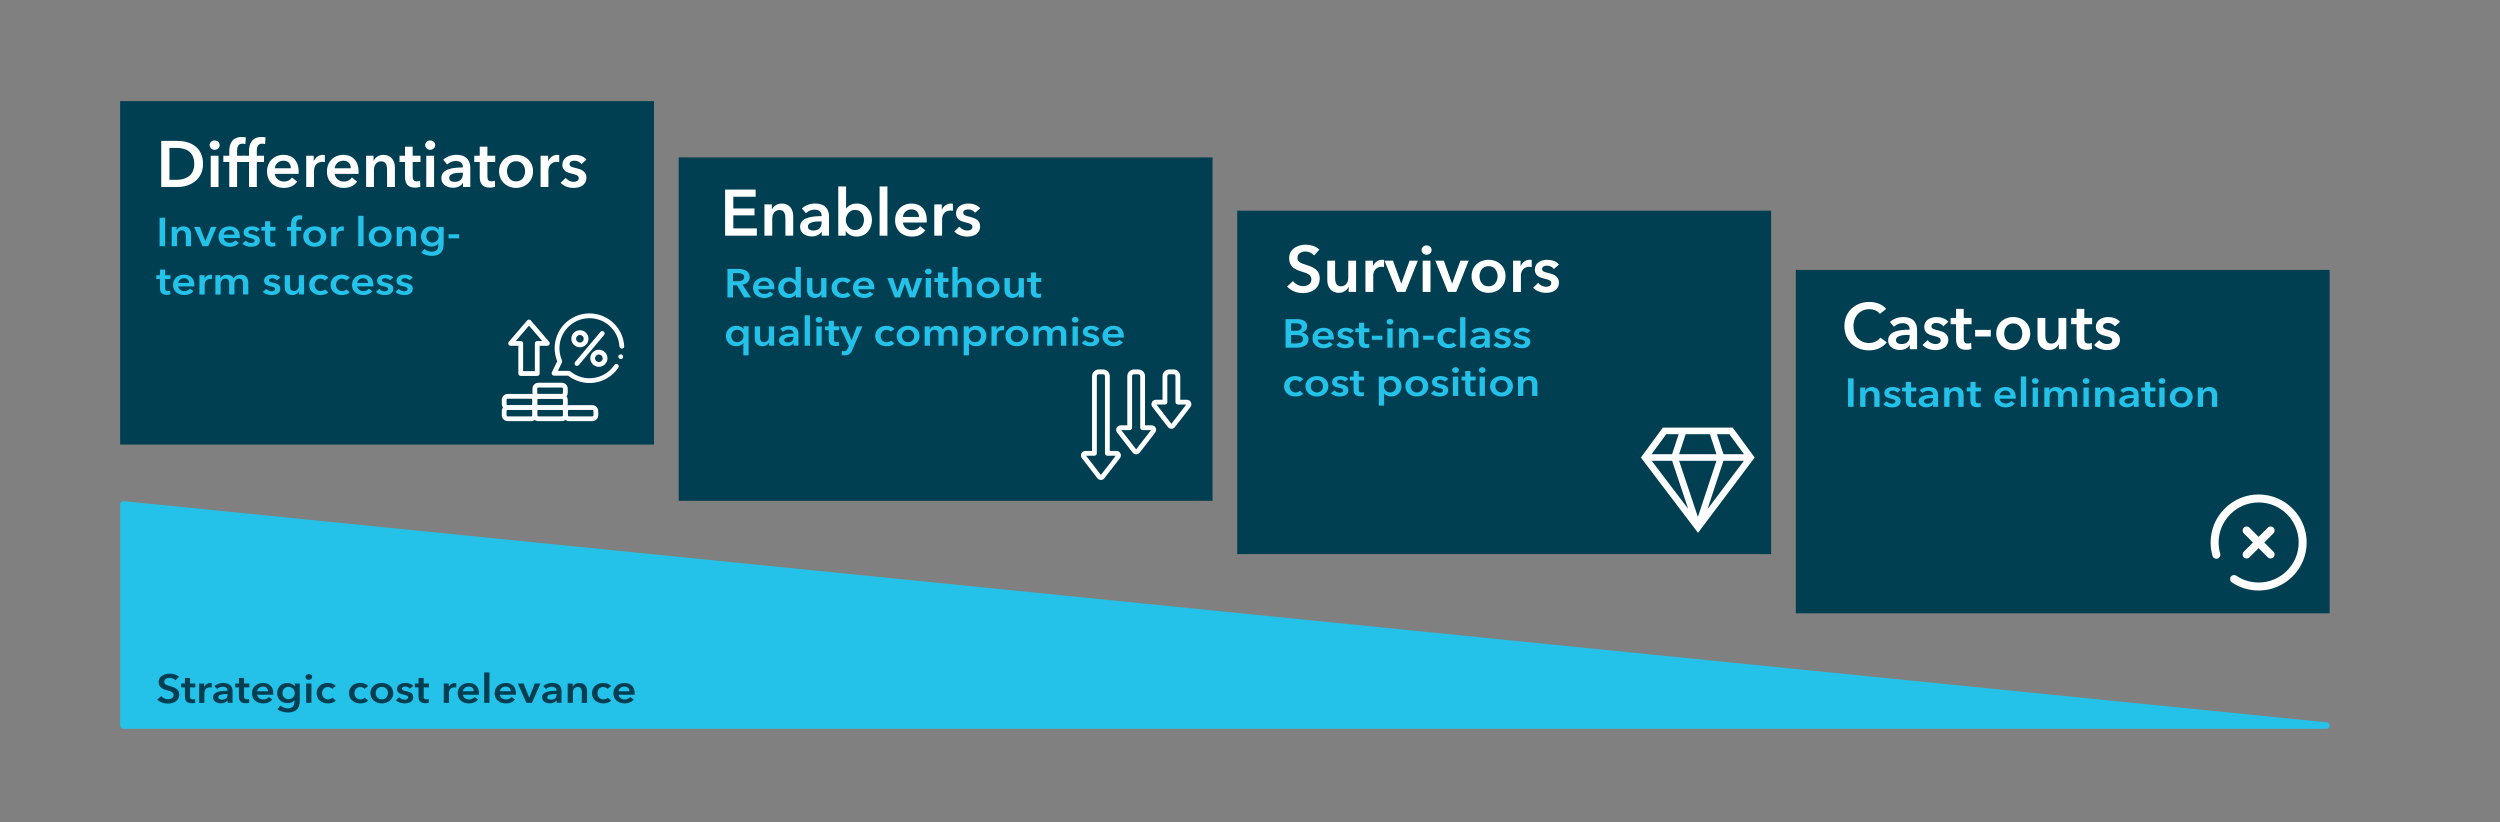 <?xml version="1.0" encoding="UTF-8"?>
<svg xmlns="http://www.w3.org/2000/svg" id="Layer_1" data-name="Layer 1" viewBox="0 0 1920 631.66">
  <rect x="0" y="0" width="1920" height="631.66" fill="#808080" stroke="none"/>
  <defs>
    <style>
      .cls-1 {
        fill-rule: evenodd;
      }

      .cls-1, .cls-2, .cls-3, .cls-4 {
        stroke-width: 0px;
      }

      .cls-1, .cls-4 {
        fill: #fff;
      }

      .cls-2 {
        fill: #003e52;
      }

      .cls-3 {
        fill: #24c2e8;
      }
    </style>
  </defs>
  <path class="cls-3" d="M92.27,387.36v169.86c0,1.37,1.11,2.48,2.48,2.48h1691.95c3.14,0,3.37-4.63.25-4.94L95,384.9c-1.46-.15-2.73,1-2.73,2.47Z"></path>
  <rect class="cls-2" x="92.27" y="77.68" width="410" height="263.75"></rect>
  <rect class="cls-2" x="521.24" y="120.88" width="410" height="263.75"></rect>
  <rect class="cls-2" x="950.21" y="161.8" width="410" height="263.75"></rect>
  <rect class="cls-2" x="1379.17" y="207.28" width="410" height="263.75"></rect>
  <g>
    <path class="cls-4" d="M123.83,108.21h12.55c9.25,0,19.55,4.4,19.55,17.7,0,12.4-10.3,17.7-19.55,17.7h-12.55v-35.4ZM135.39,138.11c6.5,0,13.8-2.65,13.8-12.2,0-10.15-7.3-12.3-13.8-12.3h-5.25v24.5h5.25Z"></path>
    <path class="cls-4" d="M164.79,107.86c2.2,0,3.9,1.55,3.9,3.6s-1.7,3.6-3.9,3.6-3.8-1.7-3.8-3.6,1.6-3.6,3.8-3.6ZM161.83,119.61h6v24h-6v-24Z"></path>
    <path class="cls-4" d="M176.08,124.41h-4.55v-4.8h4.55v-3.55c0-5.75,2.25-10.85,9.7-10.85,1.3,0,2.15.1,3.05.35l-.4,5.1c-.65-.2-1.45-.35-2.3-.35-3.45,0-4.05,3-4.05,5.4v3.9h5.55v4.8h-5.55v19.2h-6v-19.2Z"></path>
    <path class="cls-4" d="M191.23,124.41h-4.55v-4.8h4.55v-3.55c0-5.75,2.25-10.85,9.7-10.85,1.3,0,2.15.1,3.05.35l-.4,5.1c-.65-.2-1.45-.35-2.3-.35-3.45,0-4.05,3-4.05,5.4v3.9h5.55v4.8h-5.55v19.2h-6v-19.2Z"></path>
    <path class="cls-4" d="M229.33,133.51h-18.25c.25,3.4,3.35,5.9,6.85,5.9,3,0,5-1.2,6.35-3.1l4,3.2c-2.35,3.2-5.75,4.8-10.3,4.8-7.4,0-12.9-4.75-12.9-12.55s5.45-12.85,12.7-12.85c6.7,0,11.6,4.35,11.6,13,0,.55,0,1.05-.05,1.6ZM223.38,129.21c0-3.1-1.75-5.8-5.65-5.8-3.55,0-6.4,2.45-6.65,5.8h12.3Z"></path>
    <path class="cls-4" d="M235.18,119.61h5.75v4h.1c1.3-2.75,3.85-4.7,7-4.7.45,0,1.05.05,1.45.15v5.5c-.8-.2-1.3-.25-1.85-.25-5.4,0-6.45,4.7-6.45,6.45v12.85h-6v-24Z"></path>
    <path class="cls-4" d="M275.33,133.51h-18.25c.25,3.4,3.35,5.9,6.85,5.9,3,0,5-1.2,6.35-3.1l4,3.2c-2.35,3.2-5.75,4.8-10.3,4.8-7.4,0-12.9-4.75-12.9-12.55s5.45-12.85,12.7-12.85c6.7,0,11.6,4.35,11.6,13,0,.55,0,1.05-.05,1.6ZM269.38,129.21c0-3.1-1.75-5.8-5.65-5.8-3.55,0-6.4,2.45-6.65,5.8h12.3Z"></path>
    <path class="cls-4" d="M281.18,119.61h5.7v3.85h.1c1.05-2.4,3.9-4.55,7.45-4.55,6.25,0,8.85,4.8,8.85,9.7v15h-6v-13.3c0-2.85-.65-6.4-4.5-6.4s-5.6,3.3-5.6,6.5v13.2h-6v-24Z"></path>
    <path class="cls-4" d="M306.83,124.41v-4.8h4.2v-6.95h5.9v6.95h6v4.8h-6v11.15c0,2.15.5,3.7,3.15,3.7.8,0,1.85-.15,2.55-.5l.2,4.7c-1.05.4-2.65.65-4,.65-6.35,0-7.8-3.9-7.8-8.5v-11.2h-4.2Z"></path>
    <path class="cls-4" d="M330.33,107.86c2.2,0,3.9,1.55,3.9,3.6s-1.7,3.6-3.9,3.6-3.8-1.7-3.8-3.6,1.6-3.6,3.8-3.6ZM327.38,119.61h6v24h-6v-24Z"></path>
    <path class="cls-4" d="M355.58,140.56h-.15c-1.2,2.1-4.05,3.65-7.45,3.65-3.85,0-9-1.85-9-7.45,0-7.15,9-8.15,16.5-8.15v-.6c0-2.95-2.5-4.4-5.5-4.4-2.55,0-5,1.2-6.55,2.75l-3.1-3.65c2.7-2.5,6.5-3.8,10.15-3.8,8.6,0,10.7,5.3,10.7,10.1v14.6h-5.6v-3.05ZM355.48,132.66h-1.35c-3.8,0-9.15.45-9.15,4,0,2.3,2.15,3,4.2,3,4.1,0,6.3-2.35,6.3-6.15v-.85Z"></path>
    <path class="cls-4" d="M364.23,124.41v-4.8h4.2v-6.95h5.9v6.95h6v4.8h-6v11.15c0,2.15.5,3.7,3.15,3.7.8,0,1.85-.15,2.55-.5l.2,4.7c-1.05.4-2.65.65-4,.65-6.35,0-7.8-3.9-7.8-8.5v-11.2h-4.2Z"></path>
    <path class="cls-4" d="M396.33,118.91c7.25,0,13.05,5.05,13.05,12.6s-5.8,12.8-13.05,12.8-13.05-5.25-13.05-12.8,5.8-12.6,13.05-12.6ZM396.33,139.31c4.75,0,6.95-4.05,6.95-7.8s-2.2-7.7-6.95-7.7-6.95,3.95-6.95,7.7,2.2,7.8,6.95,7.8Z"></path>
    <path class="cls-4" d="M415.18,119.61h5.75v4h.1c1.3-2.75,3.85-4.7,7-4.7.45,0,1.05.05,1.45.15v5.5c-.8-.2-1.3-.25-1.85-.25-5.4,0-6.45,4.7-6.45,6.45v12.85h-6v-24Z"></path>
    <path class="cls-4" d="M446.53,126.01c-1.05-1.4-3.05-2.6-5.25-2.6-1.9,0-3.85.7-3.85,2.6s1.85,2.35,5.2,3.15c3.55.85,7.75,2.45,7.75,7.15,0,5.85-4.75,8-10,8-3.7,0-7.55-1.4-9.85-3.95l3.95-3.7c1.3,1.7,3.55,3,6.15,3,1.75,0,3.85-.7,3.85-2.85,0-2-1.85-2.6-5.5-3.45-3.55-.85-7.1-2.3-7.1-6.8,0-5.35,4.8-7.65,9.55-7.65,3.45,0,7.05,1.2,9,3.65l-3.9,3.45Z"></path>
  </g>
  <g>
    <path class="cls-3" d="M122.56,167.21h4.25v21.88h-4.25v-21.88Z"></path>
    <path class="cls-3" d="M131.86,174.26h3.84v2.38h.07c.71-1.48,2.63-2.81,5.02-2.81,4.21,0,5.96,2.97,5.96,5.99v9.27h-4.04v-8.22c0-1.76-.44-3.96-3.03-3.96s-3.77,2.04-3.77,4.02v8.16h-4.04v-14.83Z"></path>
    <path class="cls-3" d="M149.04,174.26h4.41l4.25,10.81h.07l4.28-10.81h4.28l-6.43,14.83h-4.31l-6.54-14.83Z"></path>
    <path class="cls-3" d="M184.15,182.85h-12.3c.17,2.1,2.26,3.65,4.62,3.65,2.02,0,3.37-.74,4.28-1.92l2.7,1.98c-1.58,1.98-3.87,2.97-6.94,2.97-4.99,0-8.69-2.94-8.69-7.76s3.67-7.94,8.56-7.94c4.51,0,7.82,2.69,7.82,8.03,0,.34,0,.65-.03.99ZM180.14,180.19c0-1.92-1.18-3.58-3.81-3.58-2.39,0-4.31,1.51-4.48,3.58h8.29Z"></path>
    <path class="cls-3" d="M196.95,178.21c-.71-.87-2.05-1.61-3.54-1.61-1.28,0-2.59.43-2.59,1.61s1.25,1.45,3.5,1.95c2.39.53,5.22,1.51,5.22,4.42,0,3.62-3.2,4.94-6.74,4.94-2.49,0-5.09-.87-6.64-2.44l2.66-2.29c.88,1.05,2.39,1.85,4.14,1.85,1.18,0,2.59-.43,2.59-1.76,0-1.24-1.25-1.61-3.71-2.13-2.39-.53-4.78-1.42-4.78-4.2,0-3.31,3.23-4.73,6.43-4.73,2.33,0,4.75.74,6.06,2.25l-2.63,2.13Z"></path>
    <path class="cls-3" d="M200.73,177.22v-2.97h2.83v-4.3h3.98v4.3h4.04v2.97h-4.04v6.89c0,1.33.34,2.29,2.12,2.29.54,0,1.25-.09,1.72-.31l.13,2.9c-.71.25-1.79.4-2.7.4-4.28,0-5.26-2.41-5.26-5.25v-6.92h-2.83Z"></path>
    <path class="cls-3" d="M223.57,177.22h-3.07v-2.97h3.07v-2.19c0-3.55,1.52-6.71,6.54-6.71.88,0,1.45.06,2.05.22l-.27,3.15c-.44-.12-.98-.22-1.55-.22-2.32,0-2.73,1.85-2.73,3.34v2.41h3.74v2.97h-3.74v11.87h-4.04v-11.87Z"></path>
    <path class="cls-3" d="M241.7,173.82c4.88,0,8.79,3.12,8.79,7.79s-3.91,7.91-8.79,7.91-8.79-3.24-8.79-7.91,3.91-7.79,8.79-7.79ZM241.7,186.43c3.2,0,4.68-2.5,4.68-4.82s-1.48-4.76-4.68-4.76-4.68,2.44-4.68,4.76,1.48,4.82,4.68,4.82Z"></path>
    <path class="cls-3" d="M254.4,174.26h3.88v2.47h.07c.88-1.7,2.59-2.9,4.72-2.9.3,0,.71.03.98.09v3.4c-.54-.12-.88-.15-1.25-.15-3.64,0-4.35,2.9-4.35,3.99v7.94h-4.04v-14.83Z"></path>
    <path class="cls-3" d="M275.15,165.73h4.04v23.36h-4.04v-23.36Z"></path>
    <path class="cls-3" d="M291.96,173.82c4.89,0,8.79,3.12,8.79,7.79s-3.91,7.91-8.79,7.91-8.79-3.24-8.79-7.91,3.91-7.79,8.79-7.79ZM291.96,186.43c3.2,0,4.68-2.5,4.68-4.82s-1.48-4.76-4.68-4.76-4.68,2.44-4.68,4.76,1.48,4.82,4.68,4.82Z"></path>
    <path class="cls-3" d="M304.67,174.26h3.84v2.38h.07c.71-1.48,2.63-2.81,5.02-2.81,4.21,0,5.96,2.97,5.96,5.99v9.27h-4.04v-8.22c0-1.76-.44-3.96-3.03-3.96s-3.77,2.04-3.77,4.02v8.16h-4.04v-14.83Z"></path>
    <path class="cls-3" d="M340.72,174.26v13.5c0,5.35-2.83,8.75-9.13,8.75-2.63,0-5.93-.87-8.02-2.44l2.32-2.87c1.55,1.36,3.64,2.1,5.66,2.1,3.91,0,5.12-2.16,5.12-5.1v-1.08h-.07c-1.18,1.45-3.07,2.22-5.29,2.22-4.85,0-7.99-3.52-7.99-7.72s3.03-7.79,7.92-7.79c2.26,0,4.38.86,5.56,2.66h.07v-2.22h3.84ZM327.44,181.58c0,2.35,1.72,4.7,4.62,4.7s4.82-2.22,4.82-4.7-1.85-4.73-4.78-4.73-4.65,2.1-4.65,4.73Z"></path>
    <path class="cls-3" d="M352.58,183.06h-8.09v-3.15h8.09v3.15Z"></path>
    <path class="cls-3" d="M120.04,214.3v-2.97h2.83v-4.29h3.98v4.29h4.04v2.97h-4.04v6.89c0,1.33.34,2.29,2.12,2.29.54,0,1.25-.09,1.72-.31l.13,2.9c-.71.25-1.79.4-2.7.4-4.28,0-5.26-2.41-5.26-5.25v-6.92h-2.83Z"></path>
    <path class="cls-3" d="M149.21,219.93h-12.3c.17,2.1,2.26,3.65,4.62,3.65,2.02,0,3.37-.74,4.28-1.92l2.7,1.98c-1.58,1.98-3.88,2.97-6.94,2.97-4.99,0-8.69-2.94-8.69-7.76s3.67-7.94,8.56-7.94c4.51,0,7.82,2.69,7.82,8.03,0,.34,0,.65-.03.99ZM145.2,217.27c0-1.92-1.18-3.58-3.81-3.58-2.39,0-4.31,1.51-4.48,3.58h8.29Z"></path>
    <path class="cls-3" d="M153.16,211.34h3.87v2.47h.07c.88-1.7,2.59-2.9,4.72-2.9.3,0,.71.03.98.09v3.4c-.54-.12-.88-.15-1.25-.15-3.64,0-4.35,2.9-4.35,3.99v7.94h-4.04v-14.83Z"></path>
    <path class="cls-3" d="M190.69,216.9v9.27h-4.04v-8.22c0-1.76-.44-3.96-3.03-3.96s-3.57,2.16-3.57,4.08v8.1h-4.04v-8.96c0-1.82-.94-3.21-3-3.21-2.43,0-3.54,2.04-3.54,4.02v8.16h-4.04v-14.83h3.84v2.38h.07c.71-1.45,2.43-2.81,5.02-2.81s4.14,1.14,5.05,2.81c1.08-1.79,2.9-2.81,5.32-2.81,4.21,0,5.96,2.97,5.96,5.99Z"></path>
    <path class="cls-3" d="M212.69,215.29c-.71-.86-2.06-1.61-3.54-1.61-1.28,0-2.59.43-2.59,1.61s1.25,1.45,3.5,1.95c2.39.53,5.22,1.51,5.22,4.42,0,3.62-3.2,4.94-6.74,4.94-2.49,0-5.09-.87-6.64-2.44l2.66-2.29c.88,1.05,2.39,1.85,4.14,1.85,1.18,0,2.59-.43,2.59-1.76,0-1.24-1.25-1.61-3.71-2.13-2.39-.53-4.78-1.42-4.78-4.2,0-3.31,3.23-4.73,6.44-4.73,2.32,0,4.75.74,6.06,2.25l-2.63,2.13Z"></path>
    <path class="cls-3" d="M233.54,226.17h-3.84v-2.38h-.07c-.71,1.48-2.63,2.81-5.02,2.81-4.21,0-5.96-2.97-5.96-5.99v-9.27h4.04v8.22c0,1.76.44,3.96,3.03,3.96s3.77-2.04,3.77-4.02v-8.16h4.04v14.83Z"></path>
    <path class="cls-3" d="M249.45,215.45c-.64-.83-2.02-1.45-3.34-1.45-2.96,0-4.45,2.44-4.45,4.76s1.52,4.76,4.58,4.76c1.25,0,2.63-.46,3.4-1.33l2.53,2.35c-1.35,1.33-3.57,2.07-5.96,2.07-4.78,0-8.76-2.9-8.76-7.85s3.91-7.85,8.66-7.85c2.36,0,4.82.86,6.1,2.32l-2.76,2.22Z"></path>
    <path class="cls-3" d="M265.89,215.45c-.64-.83-2.02-1.45-3.34-1.45-2.96,0-4.45,2.44-4.45,4.76s1.52,4.76,4.58,4.76c1.25,0,2.63-.46,3.4-1.33l2.53,2.35c-1.35,1.33-3.57,2.07-5.96,2.07-4.78,0-8.76-2.9-8.76-7.85s3.91-7.85,8.66-7.85c2.36,0,4.82.86,6.1,2.32l-2.76,2.22Z"></path>
    <path class="cls-3" d="M286.68,219.93h-12.3c.17,2.1,2.26,3.65,4.62,3.65,2.02,0,3.37-.74,4.28-1.92l2.7,1.98c-1.58,1.98-3.87,2.97-6.94,2.97-4.99,0-8.69-2.94-8.69-7.76s3.67-7.94,8.56-7.94c4.51,0,7.82,2.69,7.82,8.03,0,.34,0,.65-.03.99ZM282.67,217.27c0-1.92-1.18-3.58-3.81-3.58-2.39,0-4.31,1.51-4.48,3.58h8.29Z"></path>
    <path class="cls-3" d="M299.48,215.29c-.71-.86-2.06-1.61-3.54-1.61-1.28,0-2.59.43-2.59,1.61s1.25,1.45,3.5,1.95c2.39.53,5.22,1.51,5.22,4.42,0,3.62-3.2,4.94-6.74,4.94-2.49,0-5.09-.87-6.64-2.44l2.66-2.29c.88,1.05,2.39,1.85,4.14,1.85,1.18,0,2.59-.43,2.59-1.76,0-1.24-1.25-1.61-3.71-2.13-2.39-.53-4.78-1.42-4.78-4.2,0-3.31,3.23-4.73,6.44-4.73,2.32,0,4.75.74,6.06,2.25l-2.63,2.13Z"></path>
    <path class="cls-3" d="M314.44,215.29c-.71-.86-2.06-1.61-3.54-1.61-1.28,0-2.59.43-2.59,1.61s1.25,1.45,3.5,1.95c2.39.53,5.22,1.51,5.22,4.42,0,3.62-3.2,4.94-6.74,4.94-2.49,0-5.09-.87-6.64-2.44l2.66-2.29c.88,1.05,2.39,1.85,4.14,1.85,1.18,0,2.59-.43,2.59-1.76,0-1.24-1.25-1.61-3.71-2.13-2.39-.53-4.78-1.42-4.78-4.2,0-3.31,3.23-4.73,6.44-4.73,2.32,0,4.75.74,6.06,2.25l-2.63,2.13Z"></path>
  </g>
  <g>
    <path class="cls-2" d="M134.73,522.47c-.91-1.08-2.7-1.88-4.38-1.88-1.95,0-4.21.87-4.21,3,0,2.01,1.85,2.6,4.55,3.37,3.07.87,6.97,2.1,6.97,6.4,0,4.7-4.01,6.98-8.69,6.98-3.1,0-6.3-1.08-8.19-3.12l3.03-2.6c1.18,1.48,3.33,2.41,5.22,2.41,1.99,0,4.31-.9,4.31-3.24s-2.49-2.94-5.49-3.8c-2.9-.83-6.03-2.13-6.03-6.21,0-4.45,4.41-6.43,8.73-6.43,2.39,0,5.12.77,6.94,2.35l-2.76,2.78Z"></path>
    <path class="cls-2" d="M139.17,527.91v-2.97h2.83v-4.3h3.98v4.3h4.04v2.97h-4.04v6.89c0,1.33.34,2.29,2.12,2.29.54,0,1.25-.09,1.72-.31l.13,2.9c-.71.25-1.79.4-2.7.4-4.28,0-5.26-2.41-5.26-5.25v-6.92h-2.83Z"></path>
    <path class="cls-2" d="M152.95,524.95h3.87v2.47h.07c.88-1.7,2.59-2.9,4.72-2.9.3,0,.71.03.98.09v3.4c-.54-.12-.88-.15-1.25-.15-3.64,0-4.35,2.9-4.35,3.99v7.94h-4.04v-14.83Z"></path>
    <path class="cls-2" d="M174.82,537.89h-.1c-.81,1.3-2.73,2.26-5.02,2.26-2.59,0-6.06-1.14-6.06-4.6,0-4.42,6.06-5.04,11.12-5.04v-.37c0-1.82-1.68-2.72-3.71-2.72-1.72,0-3.37.74-4.41,1.7l-2.09-2.26c1.82-1.54,4.38-2.35,6.84-2.35,5.79,0,7.21,3.27,7.21,6.24v9.02h-3.77v-1.88ZM174.75,533.01h-.91c-2.56,0-6.17.28-6.17,2.47,0,1.42,1.45,1.85,2.83,1.85,2.76,0,4.25-1.45,4.25-3.8v-.53Z"></path>
    <path class="cls-2" d="M180.65,527.91v-2.97h2.83v-4.3h3.98v4.3h4.04v2.97h-4.04v6.89c0,1.33.34,2.29,2.12,2.29.54,0,1.25-.09,1.72-.31l.13,2.9c-.71.25-1.79.4-2.7.4-4.28,0-5.26-2.41-5.26-5.25v-6.92h-2.83Z"></path>
    <path class="cls-2" d="M209.83,533.54h-12.3c.17,2.1,2.26,3.65,4.62,3.65,2.02,0,3.37-.74,4.28-1.92l2.7,1.98c-1.58,1.98-3.88,2.97-6.94,2.97-4.99,0-8.69-2.94-8.69-7.76s3.67-7.94,8.56-7.94c4.51,0,7.82,2.69,7.82,8.03,0,.34,0,.65-.03.99ZM205.82,530.88c0-1.92-1.18-3.58-3.81-3.58-2.39,0-4.31,1.51-4.48,3.58h8.29Z"></path>
    <path class="cls-2" d="M230.21,524.95v13.5c0,5.35-2.83,8.75-9.13,8.75-2.63,0-5.93-.87-8.02-2.44l2.32-2.87c1.55,1.36,3.64,2.1,5.66,2.1,3.91,0,5.12-2.16,5.12-5.1v-1.08h-.07c-1.18,1.45-3.07,2.22-5.29,2.22-4.85,0-7.99-3.52-7.99-7.72s3.03-7.79,7.92-7.79c2.26,0,4.38.86,5.56,2.66h.07v-2.22h3.84ZM216.93,532.27c0,2.35,1.72,4.7,4.62,4.7s4.82-2.22,4.82-4.7-1.85-4.73-4.78-4.73-4.65,2.1-4.65,4.73Z"></path>
    <path class="cls-2" d="M237.12,517.68c1.48,0,2.63.96,2.63,2.22s-1.15,2.22-2.63,2.22-2.56-1.05-2.56-2.22,1.08-2.22,2.56-2.22ZM235.13,524.95h4.04v14.83h-4.04v-14.83Z"></path>
    <path class="cls-2" d="M255.14,529.05c-.64-.83-2.02-1.45-3.33-1.45-2.96,0-4.45,2.44-4.45,4.76s1.52,4.76,4.58,4.76c1.25,0,2.63-.46,3.4-1.33l2.53,2.35c-1.35,1.33-3.57,2.07-5.96,2.07-4.78,0-8.76-2.9-8.76-7.85s3.91-7.85,8.66-7.85c2.36,0,4.82.86,6.1,2.32l-2.76,2.22Z"></path>
    <path class="cls-2" d="M280.01,529.05c-.64-.83-2.02-1.45-3.34-1.45-2.96,0-4.45,2.44-4.45,4.76s1.52,4.76,4.58,4.76c1.25,0,2.63-.46,3.4-1.33l2.53,2.35c-1.35,1.33-3.57,2.07-5.96,2.07-4.78,0-8.76-2.9-8.76-7.85s3.91-7.85,8.66-7.85c2.36,0,4.82.86,6.1,2.32l-2.76,2.22Z"></path>
    <path class="cls-2" d="M293.25,524.51c4.88,0,8.79,3.12,8.79,7.79s-3.91,7.91-8.79,7.91-8.79-3.24-8.79-7.91,3.91-7.79,8.79-7.79ZM293.25,537.12c3.2,0,4.68-2.5,4.68-4.82s-1.48-4.76-4.68-4.76-4.68,2.44-4.68,4.76,1.48,4.82,4.68,4.82Z"></path>
    <path class="cls-2" d="M314.81,528.9c-.71-.87-2.06-1.61-3.54-1.61-1.28,0-2.59.43-2.59,1.61s1.25,1.45,3.5,1.95c2.39.53,5.22,1.51,5.22,4.42,0,3.62-3.2,4.94-6.74,4.94-2.49,0-5.09-.87-6.64-2.44l2.66-2.29c.88,1.05,2.39,1.85,4.14,1.85,1.18,0,2.59-.43,2.59-1.76,0-1.24-1.25-1.61-3.71-2.13-2.39-.53-4.78-1.42-4.78-4.2,0-3.31,3.23-4.73,6.44-4.73,2.32,0,4.75.74,6.06,2.25l-2.63,2.13Z"></path>
    <path class="cls-2" d="M318.58,527.91v-2.97h2.83v-4.3h3.98v4.3h4.04v2.97h-4.04v6.89c0,1.33.34,2.29,2.12,2.29.54,0,1.25-.09,1.72-.31l.13,2.9c-.71.25-1.79.4-2.7.4-4.28,0-5.26-2.41-5.26-5.25v-6.92h-2.83Z"></path>
    <path class="cls-2" d="M340.79,524.95h3.87v2.47h.07c.88-1.7,2.59-2.9,4.72-2.9.3,0,.71.03.98.09v3.4c-.54-.12-.88-.15-1.25-.15-3.64,0-4.35,2.9-4.35,3.99v7.94h-4.04v-14.83Z"></path>
    <path class="cls-2" d="M367.84,533.54h-12.3c.17,2.1,2.26,3.65,4.62,3.65,2.02,0,3.37-.74,4.28-1.92l2.7,1.98c-1.58,1.98-3.88,2.97-6.94,2.97-4.99,0-8.69-2.94-8.69-7.76s3.67-7.94,8.56-7.94c4.51,0,7.82,2.69,7.82,8.03,0,.34,0,.65-.03.99ZM363.83,530.88c0-1.92-1.18-3.58-3.81-3.58-2.39,0-4.31,1.51-4.48,3.58h8.29Z"></path>
    <path class="cls-2" d="M371.85,516.42h4.04v23.36h-4.04v-23.36Z"></path>
    <path class="cls-2" d="M396.21,533.54h-12.3c.17,2.1,2.26,3.65,4.62,3.65,2.02,0,3.37-.74,4.28-1.92l2.7,1.98c-1.58,1.98-3.88,2.97-6.94,2.97-4.99,0-8.69-2.94-8.69-7.76s3.67-7.94,8.56-7.94c4.51,0,7.82,2.69,7.82,8.03,0,.34,0,.65-.03.99ZM392.2,530.88c0-1.92-1.18-3.58-3.81-3.58-2.39,0-4.31,1.51-4.48,3.58h8.29Z"></path>
    <path class="cls-2" d="M397.73,524.95h4.41l4.25,10.81h.07l4.28-10.81h4.28l-6.44,14.83h-4.31l-6.54-14.83Z"></path>
    <path class="cls-2" d="M427.48,537.89h-.1c-.81,1.3-2.73,2.26-5.02,2.26-2.59,0-6.06-1.14-6.06-4.6,0-4.42,6.06-5.04,11.12-5.04v-.37c0-1.82-1.68-2.72-3.71-2.72-1.72,0-3.37.74-4.41,1.7l-2.09-2.26c1.82-1.54,4.38-2.35,6.84-2.35,5.79,0,7.21,3.27,7.21,6.24v9.02h-3.77v-1.88ZM427.41,533.01h-.91c-2.56,0-6.17.28-6.17,2.47,0,1.42,1.45,1.85,2.83,1.85,2.76,0,4.25-1.45,4.25-3.8v-.53Z"></path>
    <path class="cls-2" d="M435.97,524.95h3.84v2.38h.07c.71-1.48,2.63-2.81,5.02-2.81,4.21,0,5.96,2.97,5.96,5.99v9.27h-4.04v-8.22c0-1.76-.44-3.96-3.03-3.96s-3.77,2.04-3.77,4.02v8.16h-4.04v-14.83Z"></path>
    <path class="cls-2" d="M466.63,529.05c-.64-.83-2.02-1.45-3.33-1.45-2.96,0-4.45,2.44-4.45,4.76s1.52,4.76,4.58,4.76c1.25,0,2.63-.46,3.4-1.33l2.53,2.35c-1.35,1.33-3.57,2.07-5.96,2.07-4.78,0-8.76-2.9-8.76-7.85s3.91-7.85,8.66-7.85c2.36,0,4.82.86,6.1,2.32l-2.76,2.22Z"></path>
    <path class="cls-2" d="M487.41,533.54h-12.3c.17,2.1,2.26,3.65,4.62,3.65,2.02,0,3.37-.74,4.28-1.92l2.7,1.98c-1.58,1.98-3.87,2.97-6.94,2.97-4.99,0-8.69-2.94-8.69-7.76s3.67-7.94,8.56-7.94c4.51,0,7.82,2.69,7.82,8.03,0,.34,0,.65-.03.99ZM483.4,530.88c0-1.92-1.18-3.58-3.81-3.58-2.39,0-4.31,1.51-4.48,3.58h8.29Z"></path>
  </g>
  <g>
    <path class="cls-3" d="M558.69,206.52h8.29c4.48,0,8.79,1.64,8.79,6.27,0,3.15-2.12,5.22-5.46,5.9l6.37,9.7h-5.12l-5.53-9.27h-3.1v9.27h-4.25v-21.88ZM566.4,215.94c2.39,0,5.12-.53,5.12-3.18,0-2.38-2.56-2.97-4.75-2.97h-3.84v6.15h3.47Z"></path>
    <path class="cls-3" d="M594.67,222.15h-12.3c.17,2.1,2.26,3.65,4.62,3.65,2.02,0,3.37-.74,4.28-1.92l2.7,1.98c-1.58,1.98-3.88,2.97-6.94,2.97-4.99,0-8.69-2.94-8.69-7.76s3.67-7.94,8.56-7.94c4.51,0,7.82,2.69,7.82,8.03,0,.34,0,.65-.03.99ZM590.66,219.5c0-1.92-1.18-3.58-3.81-3.58-2.39,0-4.31,1.51-4.48,3.58h8.29Z"></path>
    <path class="cls-3" d="M615.06,228.4h-3.84v-2.22h-.07c-1.11,1.7-3.3,2.66-5.56,2.66-4.92,0-7.95-3.58-7.95-7.91s3.23-7.79,7.85-7.79c2.96,0,4.58,1.36,5.42,2.32h.1v-10.41h4.04v23.36ZM606.4,225.74c2.96,0,4.75-2.44,4.75-4.76s-1.79-4.82-4.75-4.82c-3.13,0-4.65,2.44-4.65,4.76s1.52,4.82,4.65,4.82Z"></path>
    <path class="cls-3" d="M634.73,228.4h-3.84v-2.38h-.07c-.71,1.48-2.63,2.81-5.02,2.81-4.21,0-5.96-2.97-5.96-5.99v-9.27h4.04v8.22c0,1.76.44,3.96,3.03,3.96s3.77-2.04,3.77-4.02v-8.16h4.04v14.83Z"></path>
    <path class="cls-3" d="M650.63,217.67c-.64-.83-2.02-1.45-3.33-1.45-2.96,0-4.45,2.44-4.45,4.76s1.52,4.76,4.58,4.76c1.25,0,2.63-.46,3.4-1.33l2.53,2.35c-1.35,1.33-3.57,2.07-5.96,2.07-4.78,0-8.76-2.9-8.76-7.85s3.91-7.85,8.66-7.85c2.36,0,4.82.86,6.1,2.32l-2.76,2.22Z"></path>
    <path class="cls-3" d="M671.42,222.15h-12.3c.17,2.1,2.26,3.65,4.62,3.65,2.02,0,3.37-.74,4.28-1.92l2.7,1.98c-1.58,1.98-3.88,2.97-6.94,2.97-4.99,0-8.69-2.94-8.69-7.76s3.67-7.94,8.56-7.94c4.51,0,7.82,2.69,7.82,8.03,0,.34,0,.65-.03.99ZM667.41,219.5c0-1.92-1.18-3.58-3.81-3.58-2.39,0-4.31,1.51-4.48,3.58h8.29Z"></path>
    <path class="cls-3" d="M681.5,213.56h4.38l3.37,10.63h.07l3.47-10.63h4.31l3.5,10.63h.07l3.44-10.63h4.21l-5.59,14.83h-4.11l-3.67-10.38h-.07l-3.64,10.38h-4.11l-5.63-14.83Z"></path>
    <path class="cls-3" d="M712.93,206.3c1.48,0,2.63.96,2.63,2.22s-1.15,2.22-2.63,2.22-2.56-1.05-2.56-2.22,1.08-2.22,2.56-2.22ZM710.94,213.56h4.04v14.83h-4.04v-14.83Z"></path>
    <path class="cls-3" d="M717.58,216.53v-2.97h2.83v-4.3h3.98v4.3h4.04v2.97h-4.04v6.89c0,1.33.34,2.29,2.12,2.29.54,0,1.25-.09,1.72-.31l.13,2.9c-.71.25-1.79.4-2.7.4-4.28,0-5.26-2.41-5.26-5.25v-6.92h-2.83Z"></path>
    <path class="cls-3" d="M746.32,219.13v9.27h-4.04v-8.16c0-1.76-.4-3.92-3-3.92s-3.81,2.01-3.81,3.99v8.1h-4.04v-23.36h4.04v10.6h.07c.64-1.24,2.43-2.5,4.82-2.5,4.21,0,5.96,2.97,5.96,5.99Z"></path>
    <path class="cls-3" d="M758.89,213.13c4.88,0,8.79,3.12,8.79,7.79s-3.91,7.91-8.79,7.91-8.79-3.24-8.79-7.91,3.91-7.79,8.79-7.79ZM758.89,225.74c3.2,0,4.68-2.5,4.68-4.82s-1.48-4.76-4.68-4.76-4.68,2.44-4.68,4.76,1.48,4.82,4.68,4.82Z"></path>
    <path class="cls-3" d="M786.35,228.4h-3.84v-2.38h-.07c-.71,1.48-2.63,2.81-5.02,2.81-4.21,0-5.96-2.97-5.96-5.99v-9.27h4.04v8.22c0,1.76.44,3.96,3.03,3.96s3.77-2.04,3.77-4.02v-8.16h4.04v14.83Z"></path>
    <path class="cls-3" d="M788.87,216.53v-2.97h2.83v-4.3h3.98v4.3h4.04v2.97h-4.04v6.89c0,1.33.34,2.29,2.12,2.29.54,0,1.25-.09,1.72-.31l.13,2.9c-.71.25-1.79.4-2.7.4-4.28,0-5.26-2.41-5.26-5.25v-6.92h-2.83Z"></path>
    <path class="cls-3" d="M574.93,272.89h-4.04v-9.39h-.07c-1.04,1.48-3.1,2.41-5.36,2.41-4.92,0-7.95-3.58-7.95-7.91s3.23-7.79,7.85-7.79c2.96,0,4.78,1.33,5.59,2.5h.1v-2.07h3.87v22.25ZM566.27,262.82c2.96,0,4.75-2.44,4.75-4.76s-1.79-4.82-4.75-4.82c-3.13,0-4.65,2.44-4.65,4.76s1.52,4.82,4.65,4.82Z"></path>
    <path class="cls-3" d="M594.54,265.48h-3.84v-2.38h-.07c-.71,1.48-2.63,2.81-5.02,2.81-4.21,0-5.96-2.97-5.96-5.99v-9.27h4.04v8.22c0,1.76.44,3.96,3.03,3.96s3.77-2.04,3.77-4.02v-8.16h4.04v14.83Z"></path>
    <path class="cls-3" d="M609.43,263.59h-.1c-.81,1.3-2.73,2.26-5.02,2.26-2.59,0-6.06-1.14-6.06-4.6,0-4.42,6.06-5.04,11.12-5.04v-.37c0-1.82-1.68-2.72-3.71-2.72-1.72,0-3.37.74-4.41,1.7l-2.09-2.26c1.82-1.54,4.38-2.35,6.84-2.35,5.79,0,7.21,3.27,7.21,6.24v9.02h-3.77v-1.88ZM609.36,258.71h-.91c-2.56,0-6.17.28-6.17,2.47,0,1.42,1.45,1.85,2.83,1.85,2.76,0,4.25-1.45,4.25-3.8v-.53Z"></path>
    <path class="cls-3" d="M617.99,242.12h4.04v23.36h-4.04v-23.36Z"></path>
    <path class="cls-3" d="M629,243.39c1.48,0,2.63.96,2.63,2.22s-1.15,2.22-2.63,2.22-2.56-1.05-2.56-2.22,1.08-2.22,2.56-2.22ZM627.02,250.65h4.04v14.83h-4.04v-14.83Z"></path>
    <path class="cls-3" d="M633.65,253.61v-2.97h2.83v-4.29h3.98v4.29h4.04v2.97h-4.04v6.89c0,1.33.34,2.29,2.12,2.29.54,0,1.25-.09,1.72-.31l.13,2.9c-.71.25-1.79.4-2.7.4-4.28,0-5.26-2.41-5.26-5.25v-6.92h-2.83Z"></path>
    <path class="cls-3" d="M645.01,250.65h4.48l4.51,10.78h.07l4.01-10.78h4.21l-7.65,18.01c-1.15,2.69-2.56,4.23-6.13,4.23-.67,0-1.38-.06-2.09-.22l.34-3.21c.54.15,1.08.22,1.52.22,1.72,0,2.19-.77,2.86-2.32l.81-1.88-6.94-14.83Z"></path>
    <path class="cls-3" d="M684.19,254.76c-.64-.83-2.02-1.45-3.34-1.45-2.96,0-4.45,2.44-4.45,4.76s1.52,4.76,4.58,4.76c1.25,0,2.63-.46,3.4-1.33l2.53,2.35c-1.35,1.33-3.57,2.07-5.96,2.07-4.78,0-8.76-2.9-8.76-7.85s3.91-7.85,8.66-7.85c2.36,0,4.82.86,6.1,2.32l-2.76,2.22Z"></path>
    <path class="cls-3" d="M697.43,250.21c4.88,0,8.79,3.12,8.79,7.79s-3.91,7.91-8.79,7.91-8.79-3.24-8.79-7.91,3.91-7.79,8.79-7.79ZM697.43,262.82c3.2,0,4.68-2.5,4.68-4.82s-1.48-4.76-4.68-4.76-4.68,2.44-4.68,4.76,1.48,4.82,4.68,4.82Z"></path>
    <path class="cls-3" d="M735.4,256.21v9.27h-4.04v-8.22c0-1.76-.44-3.96-3.03-3.96s-3.57,2.16-3.57,4.08v8.1h-4.04v-8.96c0-1.82-.94-3.21-3-3.21-2.43,0-3.54,2.04-3.54,4.02v8.16h-4.04v-14.83h3.84v2.38h.07c.71-1.45,2.43-2.81,5.02-2.81s4.14,1.14,5.05,2.81c1.08-1.79,2.9-2.81,5.32-2.81,4.21,0,5.96,2.97,5.96,5.99Z"></path>
    <path class="cls-3" d="M743.99,250.65v2.07h.1c.81-1.17,2.63-2.5,5.59-2.5,4.62,0,7.85,3.4,7.85,7.79s-3.03,7.91-7.95,7.91c-2.26,0-4.31-.93-5.36-2.41h-.07v9.39h-4.04v-22.25h3.88ZM748.78,253.24c-2.96,0-4.75,2.5-4.75,4.82s1.79,4.76,4.75,4.76c3.13,0,4.65-2.5,4.65-4.82s-1.52-4.76-4.65-4.76Z"></path>
    <path class="cls-3" d="M761.45,250.65h3.88v2.47h.07c.88-1.7,2.59-2.9,4.72-2.9.3,0,.71.03.98.09v3.4c-.54-.12-.88-.15-1.25-.15-3.64,0-4.35,2.9-4.35,3.99v7.94h-4.04v-14.83Z"></path>
    <path class="cls-3" d="M780.96,250.21c4.88,0,8.79,3.12,8.79,7.79s-3.91,7.91-8.79,7.91-8.79-3.24-8.79-7.91,3.91-7.79,8.79-7.79ZM780.96,262.82c3.2,0,4.68-2.5,4.68-4.82s-1.48-4.76-4.68-4.76-4.68,2.44-4.68,4.76,1.48,4.82,4.68,4.82Z"></path>
    <path class="cls-3" d="M818.92,256.21v9.27h-4.04v-8.22c0-1.76-.44-3.96-3.03-3.96s-3.57,2.16-3.57,4.08v8.1h-4.04v-8.96c0-1.82-.94-3.21-3-3.21-2.43,0-3.54,2.04-3.54,4.02v8.16h-4.04v-14.83h3.84v2.38h.07c.71-1.45,2.43-2.81,5.02-2.81s4.14,1.14,5.05,2.81c1.08-1.79,2.9-2.81,5.32-2.81,4.21,0,5.96,2.97,5.96,5.99Z"></path>
    <path class="cls-3" d="M825.7,243.39c1.48,0,2.63.96,2.63,2.22s-1.15,2.22-2.63,2.22-2.56-1.05-2.56-2.22,1.08-2.22,2.56-2.22ZM823.71,250.65h4.04v14.83h-4.04v-14.83Z"></path>
    <path class="cls-3" d="M841.53,254.6c-.71-.86-2.06-1.61-3.54-1.61-1.28,0-2.59.43-2.59,1.61s1.25,1.45,3.5,1.95c2.39.53,5.22,1.51,5.22,4.42,0,3.62-3.2,4.94-6.74,4.94-2.49,0-5.09-.87-6.64-2.44l2.66-2.29c.88,1.05,2.39,1.85,4.14,1.85,1.18,0,2.59-.43,2.59-1.76,0-1.24-1.25-1.61-3.71-2.13-2.39-.53-4.78-1.42-4.78-4.2,0-3.31,3.23-4.73,6.44-4.73,2.32,0,4.75.74,6.06,2.25l-2.63,2.13Z"></path>
    <path class="cls-3" d="M863.03,259.24h-12.3c.17,2.1,2.26,3.65,4.62,3.65,2.02,0,3.37-.74,4.28-1.92l2.7,1.98c-1.58,1.98-3.87,2.97-6.94,2.97-4.99,0-8.69-2.94-8.69-7.76s3.67-7.94,8.56-7.94c4.51,0,7.82,2.69,7.82,8.03,0,.34,0,.65-.03.99ZM859.02,256.58c0-1.92-1.18-3.58-3.81-3.58-2.39,0-4.31,1.51-4.48,3.58h8.29Z"></path>
  </g>
  <g>
    <path class="cls-3" d="M987.31,245.11h9.3c3.61,0,7.31,1.51,7.31,5.5,0,2.47-1.68,4.11-4.14,4.79v.06c3,.37,5.16,2.22,5.16,5.16,0,4.76-4.51,6.37-9.03,6.37h-8.59v-21.88ZM991.55,254.01h3.77c2.83,0,4.35-1.08,4.35-2.97s-1.52-2.72-4.72-2.72h-3.4v5.69ZM991.55,263.71h3.81c2.19,0,5.32-.4,5.32-3.28,0-2.29-1.72-3.09-5.16-3.09h-3.98v6.37Z"></path>
    <path class="cls-3" d="M1024.3,260.75h-12.3c.17,2.1,2.26,3.65,4.62,3.65,2.02,0,3.37-.74,4.28-1.92l2.7,1.98c-1.58,1.98-3.87,2.97-6.94,2.97-4.99,0-8.69-2.94-8.69-7.76s3.67-7.94,8.56-7.94c4.51,0,7.82,2.69,7.82,8.03,0,.34,0,.65-.03.99ZM1020.29,258.09c0-1.92-1.18-3.58-3.81-3.58-2.39,0-4.31,1.51-4.48,3.58h8.29Z"></path>
    <path class="cls-3" d="M1037.11,256.11c-.71-.87-2.06-1.61-3.54-1.61-1.28,0-2.59.43-2.59,1.61s1.25,1.45,3.5,1.95c2.39.53,5.22,1.51,5.22,4.42,0,3.62-3.2,4.94-6.74,4.94-2.49,0-5.09-.87-6.64-2.44l2.66-2.29c.88,1.05,2.39,1.85,4.14,1.85,1.18,0,2.59-.43,2.59-1.76,0-1.24-1.25-1.61-3.71-2.13-2.39-.53-4.78-1.42-4.78-4.2,0-3.31,3.23-4.73,6.44-4.73,2.32,0,4.75.74,6.06,2.25l-2.63,2.13Z"></path>
    <path class="cls-3" d="M1040.88,255.12v-2.97h2.83v-4.3h3.98v4.3h4.04v2.97h-4.04v6.89c0,1.33.34,2.29,2.12,2.29.54,0,1.25-.09,1.72-.31l.13,2.9c-.71.25-1.79.4-2.7.4-4.28,0-5.26-2.41-5.26-5.25v-6.92h-2.83Z"></path>
    <path class="cls-3" d="M1061.67,260.96h-8.09v-3.15h8.09v3.15Z"></path>
    <path class="cls-3" d="M1067.5,244.89c1.48,0,2.63.96,2.63,2.22s-1.15,2.22-2.63,2.22-2.56-1.05-2.56-2.22,1.08-2.22,2.56-2.22ZM1065.51,252.16h4.04v14.83h-4.04v-14.83Z"></path>
    <path class="cls-3" d="M1074.47,252.16h3.84v2.38h.07c.71-1.48,2.63-2.81,5.02-2.81,4.21,0,5.96,2.97,5.96,5.99v9.27h-4.04v-8.22c0-1.76-.44-3.96-3.03-3.96s-3.77,2.04-3.77,4.02v8.16h-4.04v-14.83Z"></path>
    <path class="cls-3" d="M1101.09,260.96h-8.09v-3.15h8.09v3.15Z"></path>
    <path class="cls-3" d="M1115.91,256.26c-.64-.83-2.02-1.45-3.34-1.45-2.96,0-4.45,2.44-4.45,4.76s1.52,4.76,4.58,4.76c1.25,0,2.63-.46,3.4-1.33l2.53,2.35c-1.35,1.33-3.57,2.07-5.96,2.07-4.78,0-8.76-2.9-8.76-7.85s3.91-7.85,8.66-7.85c2.36,0,4.82.86,6.1,2.32l-2.76,2.22Z"></path>
    <path class="cls-3" d="M1121.37,243.63h4.04v23.36h-4.04v-23.36Z"></path>
    <path class="cls-3" d="M1140.37,265.1h-.1c-.81,1.3-2.73,2.26-5.02,2.26-2.59,0-6.06-1.14-6.06-4.6,0-4.42,6.06-5.04,11.12-5.04v-.37c0-1.82-1.68-2.72-3.71-2.72-1.72,0-3.37.74-4.41,1.7l-2.09-2.26c1.82-1.54,4.38-2.35,6.84-2.35,5.79,0,7.21,3.27,7.21,6.24v9.02h-3.77v-1.88ZM1140.3,260.22h-.91c-2.56,0-6.17.28-6.17,2.47,0,1.42,1.45,1.85,2.83,1.85,2.76,0,4.25-1.45,4.25-3.8v-.53Z"></path>
    <path class="cls-3" d="M1157.72,256.11c-.71-.87-2.06-1.61-3.54-1.61-1.28,0-2.59.43-2.59,1.61s1.25,1.45,3.5,1.95c2.39.53,5.22,1.51,5.22,4.42,0,3.62-3.2,4.94-6.74,4.94-2.49,0-5.09-.87-6.64-2.44l2.66-2.29c.88,1.05,2.39,1.85,4.14,1.85,1.18,0,2.59-.43,2.59-1.76,0-1.24-1.25-1.61-3.71-2.13-2.39-.53-4.78-1.42-4.78-4.2,0-3.31,3.23-4.73,6.44-4.73,2.32,0,4.75.74,6.06,2.25l-2.63,2.13Z"></path>
    <path class="cls-3" d="M1172.68,256.11c-.71-.87-2.06-1.61-3.54-1.61-1.28,0-2.59.43-2.59,1.61s1.25,1.45,3.5,1.95c2.39.53,5.22,1.51,5.22,4.42,0,3.62-3.2,4.94-6.74,4.94-2.49,0-5.09-.87-6.64-2.44l2.66-2.29c.88,1.05,2.39,1.85,4.14,1.85,1.18,0,2.59-.43,2.59-1.76,0-1.24-1.25-1.61-3.71-2.13-2.39-.53-4.78-1.42-4.78-4.2,0-3.31,3.23-4.73,6.44-4.73,2.32,0,4.75.74,6.06,2.25l-2.63,2.13Z"></path>
    <path class="cls-3" d="M998.16,293.35c-.64-.83-2.02-1.45-3.33-1.45-2.96,0-4.45,2.44-4.45,4.76s1.52,4.76,4.58,4.76c1.25,0,2.63-.46,3.4-1.33l2.53,2.35c-1.35,1.33-3.57,2.07-5.96,2.07-4.78,0-8.76-2.9-8.76-7.85s3.91-7.85,8.66-7.85c2.36,0,4.82.86,6.1,2.32l-2.76,2.22Z"></path>
    <path class="cls-3" d="M1011.4,288.81c4.89,0,8.79,3.12,8.79,7.79s-3.91,7.91-8.79,7.91-8.79-3.24-8.79-7.91,3.91-7.79,8.79-7.79ZM1011.4,301.41c3.2,0,4.68-2.5,4.68-4.82s-1.48-4.76-4.68-4.76-4.68,2.44-4.68,4.76,1.48,4.82,4.68,4.82Z"></path>
    <path class="cls-3" d="M1032.96,293.19c-.71-.86-2.05-1.61-3.54-1.61-1.28,0-2.59.43-2.59,1.61s1.25,1.45,3.5,1.95c2.39.53,5.22,1.51,5.22,4.42,0,3.62-3.2,4.94-6.74,4.94-2.49,0-5.09-.87-6.64-2.44l2.66-2.29c.88,1.05,2.39,1.85,4.14,1.85,1.18,0,2.59-.43,2.59-1.76,0-1.24-1.25-1.61-3.71-2.13-2.39-.53-4.78-1.42-4.78-4.2,0-3.31,3.23-4.73,6.43-4.73,2.33,0,4.75.74,6.06,2.25l-2.63,2.13Z"></path>
    <path class="cls-3" d="M1036.73,292.2v-2.97h2.83v-4.29h3.98v4.29h4.04v2.97h-4.04v6.89c0,1.33.34,2.29,2.12,2.29.54,0,1.25-.09,1.72-.31l.13,2.9c-.71.25-1.79.4-2.7.4-4.28,0-5.26-2.41-5.26-5.25v-6.92h-2.83Z"></path>
    <path class="cls-3" d="M1062.81,289.24v2.07h.1c.81-1.17,2.63-2.5,5.59-2.5,4.62,0,7.85,3.4,7.85,7.79s-3.03,7.91-7.95,7.91c-2.26,0-4.31-.93-5.36-2.41h-.07v9.39h-4.04v-22.25h3.88ZM1067.6,291.83c-2.96,0-4.75,2.5-4.75,4.82s1.79,4.76,4.75,4.76c3.13,0,4.65-2.5,4.65-4.82s-1.52-4.76-4.65-4.76Z"></path>
    <path class="cls-3" d="M1088.12,288.81c4.88,0,8.79,3.12,8.79,7.79s-3.91,7.91-8.79,7.91-8.79-3.24-8.79-7.91,3.91-7.79,8.79-7.79ZM1088.12,301.41c3.2,0,4.68-2.5,4.68-4.82s-1.48-4.76-4.68-4.76-4.68,2.44-4.68,4.76,1.48,4.82,4.68,4.82Z"></path>
    <path class="cls-3" d="M1109.68,293.19c-.71-.86-2.06-1.61-3.54-1.61-1.28,0-2.59.43-2.59,1.61s1.25,1.45,3.5,1.95c2.39.53,5.22,1.51,5.22,4.42,0,3.62-3.2,4.94-6.74,4.94-2.49,0-5.09-.87-6.64-2.44l2.66-2.29c.88,1.05,2.39,1.85,4.14,1.85,1.18,0,2.59-.43,2.59-1.76,0-1.24-1.25-1.61-3.71-2.13-2.39-.53-4.78-1.42-4.78-4.2,0-3.31,3.23-4.73,6.44-4.73,2.32,0,4.75.74,6.06,2.25l-2.63,2.13Z"></path>
    <path class="cls-3" d="M1117.83,281.98c1.48,0,2.63.96,2.63,2.22s-1.15,2.22-2.63,2.22-2.56-1.05-2.56-2.22,1.08-2.22,2.56-2.22ZM1115.84,289.24h4.04v14.83h-4.04v-14.83Z"></path>
    <path class="cls-3" d="M1122.48,292.2v-2.97h2.83v-4.29h3.98v4.29h4.04v2.97h-4.04v6.89c0,1.33.34,2.29,2.12,2.29.54,0,1.25-.09,1.72-.31l.13,2.9c-.71.25-1.79.4-2.7.4-4.28,0-5.26-2.41-5.26-5.25v-6.92h-2.83Z"></path>
    <path class="cls-3" d="M1138.32,281.98c1.48,0,2.63.96,2.63,2.22s-1.15,2.22-2.63,2.22-2.56-1.05-2.56-2.22,1.08-2.22,2.56-2.22ZM1136.33,289.24h4.04v14.83h-4.04v-14.83Z"></path>
    <path class="cls-3" d="M1153.14,288.81c4.89,0,8.79,3.12,8.79,7.79s-3.91,7.91-8.79,7.91-8.79-3.24-8.79-7.91,3.91-7.79,8.79-7.79ZM1153.14,301.41c3.2,0,4.68-2.5,4.68-4.82s-1.48-4.76-4.68-4.76-4.68,2.44-4.68,4.76,1.48,4.82,4.68,4.82Z"></path>
    <path class="cls-3" d="M1165.84,289.24h3.84v2.38h.07c.71-1.48,2.63-2.81,5.02-2.81,4.21,0,5.96,2.97,5.96,5.99v9.27h-4.04v-8.22c0-1.76-.44-3.96-3.03-3.96s-3.77,2.04-3.77,4.02v8.16h-4.04v-14.83Z"></path>
  </g>
  <g>
    <path class="cls-3" d="M1419.31,290.58h4.25v21.88h-4.25v-21.88Z"></path>
    <path class="cls-3" d="M1428.61,297.63h3.84v2.38h.07c.71-1.48,2.63-2.81,5.02-2.81,4.21,0,5.96,2.97,5.96,5.99v9.27h-4.04v-8.22c0-1.76-.44-3.96-3.03-3.96s-3.77,2.04-3.77,4.02v8.16h-4.04v-14.83Z"></path>
    <path class="cls-3" d="M1457.08,301.58c-.71-.87-2.05-1.61-3.54-1.61-1.28,0-2.59.43-2.59,1.61s1.25,1.45,3.5,1.95c2.39.53,5.22,1.51,5.22,4.42,0,3.62-3.2,4.94-6.74,4.94-2.49,0-5.09-.87-6.64-2.44l2.66-2.29c.88,1.05,2.39,1.85,4.14,1.85,1.18,0,2.59-.43,2.59-1.76,0-1.24-1.25-1.61-3.71-2.13-2.39-.53-4.78-1.42-4.78-4.2,0-3.31,3.23-4.73,6.43-4.73,2.33,0,4.75.74,6.06,2.25l-2.63,2.13Z"></path>
    <path class="cls-3" d="M1460.85,300.59v-2.97h2.83v-4.3h3.98v4.3h4.04v2.97h-4.04v6.89c0,1.33.34,2.29,2.12,2.29.54,0,1.25-.09,1.72-.31l.13,2.9c-.71.25-1.79.4-2.7.4-4.28,0-5.26-2.41-5.26-5.25v-6.92h-2.83Z"></path>
    <path class="cls-3" d="M1484.67,310.58h-.1c-.81,1.3-2.73,2.26-5.02,2.26-2.59,0-6.06-1.14-6.06-4.6,0-4.42,6.06-5.04,11.12-5.04v-.37c0-1.82-1.68-2.72-3.71-2.72-1.72,0-3.37.74-4.41,1.7l-2.09-2.26c1.82-1.54,4.38-2.35,6.84-2.35,5.79,0,7.21,3.27,7.21,6.24v9.02h-3.77v-1.88ZM1484.6,305.69h-.91c-2.56,0-6.17.28-6.17,2.47,0,1.42,1.45,1.85,2.83,1.85,2.76,0,4.25-1.45,4.25-3.8v-.53Z"></path>
    <path class="cls-3" d="M1493.16,297.63h3.84v2.38h.07c.71-1.48,2.63-2.81,5.02-2.81,4.21,0,5.96,2.97,5.96,5.99v9.27h-4.04v-8.22c0-1.76-.44-3.96-3.03-3.96s-3.77,2.04-3.77,4.02v8.16h-4.04v-14.83Z"></path>
    <path class="cls-3" d="M1510.45,300.59v-2.97h2.83v-4.3h3.98v4.3h4.04v2.97h-4.04v6.89c0,1.33.34,2.29,2.12,2.29.54,0,1.25-.09,1.72-.31l.13,2.9c-.71.25-1.79.4-2.7.4-4.28,0-5.26-2.41-5.26-5.25v-6.92h-2.83Z"></path>
    <path class="cls-3" d="M1548.04,306.22h-12.3c.17,2.1,2.26,3.65,4.62,3.65,2.02,0,3.37-.74,4.28-1.92l2.7,1.98c-1.58,1.98-3.88,2.97-6.94,2.97-4.99,0-8.69-2.94-8.69-7.76s3.67-7.94,8.56-7.94c4.51,0,7.82,2.69,7.82,8.03,0,.34,0,.65-.03.99ZM1544.04,303.56c0-1.92-1.18-3.58-3.81-3.58-2.39,0-4.31,1.51-4.48,3.58h8.29Z"></path>
    <path class="cls-3" d="M1552.05,289.1h4.04v23.36h-4.04v-23.36Z"></path>
    <path class="cls-3" d="M1563.07,290.37c1.48,0,2.63.96,2.63,2.22s-1.15,2.22-2.63,2.22-2.56-1.05-2.56-2.22,1.08-2.22,2.56-2.22ZM1561.08,297.63h4.04v14.83h-4.04v-14.83Z"></path>
    <path class="cls-3" d="M1595.31,303.19v9.27h-4.04v-8.22c0-1.76-.44-3.96-3.03-3.96s-3.57,2.16-3.57,4.08v8.1h-4.04v-8.96c0-1.82-.94-3.21-3-3.21-2.43,0-3.54,2.04-3.54,4.02v8.16h-4.04v-14.83h3.84v2.38h.07c.71-1.45,2.43-2.81,5.02-2.81s4.14,1.14,5.05,2.81c1.08-1.79,2.9-2.81,5.32-2.81,4.21,0,5.96,2.97,5.96,5.99Z"></path>
    <path class="cls-3" d="M1602.09,290.37c1.48,0,2.63.96,2.63,2.22s-1.15,2.22-2.63,2.22-2.56-1.05-2.56-2.22,1.08-2.22,2.56-2.22ZM1600.1,297.63h4.04v14.83h-4.04v-14.83Z"></path>
    <path class="cls-3" d="M1609.06,297.63h3.84v2.38h.07c.71-1.48,2.63-2.81,5.02-2.81,4.21,0,5.96,2.97,5.96,5.99v9.27h-4.04v-8.22c0-1.76-.44-3.96-3.03-3.96s-3.77,2.04-3.77,4.02v8.16h-4.04v-14.83Z"></path>
    <path class="cls-3" d="M1638.71,310.58h-.1c-.81,1.3-2.73,2.26-5.02,2.26-2.59,0-6.06-1.14-6.06-4.6,0-4.42,6.06-5.04,11.12-5.04v-.37c0-1.82-1.68-2.72-3.71-2.72-1.72,0-3.37.74-4.41,1.7l-2.09-2.26c1.82-1.54,4.38-2.35,6.84-2.35,5.79,0,7.21,3.27,7.21,6.24v9.02h-3.77v-1.88ZM1638.64,305.69h-.91c-2.56,0-6.17.28-6.17,2.47,0,1.42,1.45,1.85,2.83,1.85,2.76,0,4.25-1.45,4.25-3.8v-.53Z"></path>
    <path class="cls-3" d="M1644.54,300.59v-2.97h2.83v-4.3h3.98v4.3h4.04v2.97h-4.04v6.89c0,1.33.34,2.29,2.12,2.29.54,0,1.25-.09,1.72-.31l.13,2.9c-.71.25-1.79.4-2.7.4-4.28,0-5.26-2.41-5.26-5.25v-6.92h-2.83Z"></path>
    <path class="cls-3" d="M1660.37,290.37c1.48,0,2.63.96,2.63,2.22s-1.15,2.22-2.63,2.22-2.56-1.05-2.56-2.22,1.08-2.22,2.56-2.22ZM1658.39,297.63h4.04v14.83h-4.04v-14.83Z"></path>
    <path class="cls-3" d="M1675.2,297.2c4.89,0,8.79,3.12,8.79,7.79s-3.91,7.91-8.79,7.91-8.79-3.24-8.79-7.91,3.91-7.79,8.79-7.79ZM1675.2,309.8c3.2,0,4.68-2.5,4.68-4.82s-1.48-4.76-4.68-4.76-4.68,2.44-4.68,4.76,1.48,4.82,4.68,4.82Z"></path>
    <path class="cls-3" d="M1687.9,297.63h3.84v2.38h.07c.71-1.48,2.63-2.81,5.02-2.81,4.21,0,5.96,2.97,5.96,5.99v9.27h-4.04v-8.22c0-1.76-.44-3.96-3.03-3.96s-3.77,2.04-3.77,4.02v8.16h-4.04v-14.83Z"></path>
  </g>
  <g>
    <path class="cls-4" d="M556.89,145.6h23.45v5.5h-17.15v9h16.25v5.3h-16.25v10h18.05v5.6h-24.35v-35.4Z"></path>
    <path class="cls-4" d="M587.09,157h5.7v3.85h.1c1.05-2.4,3.9-4.55,7.45-4.55,6.25,0,8.85,4.8,8.85,9.7v15h-6v-13.3c0-2.85-.65-6.4-4.5-6.4s-5.6,3.3-5.6,6.5v13.2h-6v-24Z"></path>
    <path class="cls-4" d="M631.09,177.95h-.15c-1.2,2.1-4.05,3.65-7.45,3.65-3.85,0-9-1.85-9-7.45,0-7.15,9-8.15,16.5-8.15v-.6c0-2.95-2.5-4.4-5.5-4.4-2.55,0-5,1.2-6.55,2.75l-3.1-3.65c2.7-2.5,6.5-3.8,10.15-3.8,8.6,0,10.7,5.3,10.7,10.1v14.6h-5.6v-3.05ZM630.99,170.05h-1.35c-3.8,0-9.15.45-9.15,4,0,2.3,2.15,3,4.2,3,4.1,0,6.3-2.35,6.3-6.15v-.85Z"></path>
    <path class="cls-4" d="M649.79,143.2v16.85h.15c1.25-1.55,3.65-3.75,8.05-3.75,6.85,0,11.65,5.5,11.65,12.6s-4.5,12.8-11.8,12.8c-3.35,0-6.6-1.55-8.25-4.3h-.1v3.6h-5.7v-37.8h6ZM656.64,161.2c-4.4,0-7.05,4.05-7.05,7.8s2.65,7.7,7.05,7.7c4.65,0,6.9-4.05,6.9-7.8s-2.25-7.7-6.9-7.7Z"></path>
    <path class="cls-4" d="M675.54,143.2h6v37.8h-6v-37.8Z"></path>
    <path class="cls-4" d="M711.69,170.9h-18.25c.25,3.4,3.35,5.9,6.85,5.9,3,0,5-1.2,6.35-3.1l4,3.2c-2.35,3.2-5.75,4.8-10.3,4.8-7.4,0-12.9-4.75-12.9-12.55s5.45-12.85,12.7-12.85c6.7,0,11.6,4.35,11.6,13,0,.55,0,1.05-.05,1.6ZM705.74,166.6c0-3.1-1.75-5.8-5.65-5.8-3.55,0-6.4,2.45-6.65,5.8h12.3Z"></path>
    <path class="cls-4" d="M717.53,157h5.75v4h.1c1.3-2.75,3.85-4.7,7-4.7.45,0,1.05.05,1.45.15v5.5c-.8-.2-1.3-.25-1.85-.25-5.4,0-6.45,4.7-6.45,6.45v12.85h-6v-24Z"></path>
    <path class="cls-4" d="M748.88,163.4c-1.05-1.4-3.05-2.6-5.25-2.6-1.9,0-3.85.7-3.85,2.6s1.85,2.35,5.2,3.15c3.55.85,7.75,2.45,7.75,7.15,0,5.85-4.75,8-10,8-3.7,0-7.55-1.4-9.85-3.95l3.95-3.7c1.3,1.7,3.55,3,6.15,3,1.75,0,3.85-.7,3.85-2.85,0-2-1.85-2.6-5.5-3.45-3.55-.85-7.1-2.3-7.1-6.8,0-5.35,4.8-7.65,9.55-7.65,3.45,0,7.05,1.2,9,3.65l-3.9,3.45Z"></path>
  </g>
  <g>
    <path class="cls-4" d="M1009.21,196.2c-1.35-1.75-4-3.05-6.5-3.05-2.9,0-6.25,1.4-6.25,4.85,0,3.25,2.75,4.2,6.75,5.45,4.55,1.4,10.35,3.4,10.35,10.35,0,7.6-5.95,11.3-12.9,11.3-4.6,0-9.35-1.75-12.15-5.05l4.5-4.2c1.75,2.4,4.95,3.9,7.75,3.9,2.95,0,6.4-1.45,6.4-5.25s-3.7-4.75-8.15-6.15c-4.3-1.35-8.95-3.45-8.95-10.05,0-7.2,6.55-10.4,12.95-10.4,3.55,0,7.6,1.25,10.3,3.8l-4.1,4.5Z"></path>
    <path class="cls-4" d="M1041.46,224.2h-5.7v-3.85h-.1c-1.05,2.4-3.9,4.55-7.45,4.55-6.25,0-8.85-4.8-8.85-9.7v-15h6v13.3c0,2.85.65,6.4,4.5,6.4s5.6-3.3,5.6-6.5v-13.2h6v24Z"></path>
    <path class="cls-4" d="M1048.66,200.2h5.75v4h.1c1.3-2.75,3.85-4.7,7-4.7.45,0,1.05.05,1.45.15v5.5c-.8-.2-1.3-.25-1.85-.25-5.4,0-6.45,4.7-6.45,6.45v12.85h-6v-24Z"></path>
    <path class="cls-4" d="M1063.26,200.2h6.55l6.3,17.5h.1l6.35-17.5h6.35l-9.55,24h-6.4l-9.7-24Z"></path>
    <path class="cls-4" d="M1095.56,188.45c2.2,0,3.9,1.55,3.9,3.6s-1.7,3.6-3.9,3.6-3.8-1.7-3.8-3.6,1.6-3.6,3.8-3.6ZM1092.61,200.2h6v24h-6v-24Z"></path>
    <path class="cls-4" d="M1102.31,200.2h6.55l6.3,17.5h.1l6.35-17.5h6.35l-9.55,24h-6.4l-9.7-24Z"></path>
    <path class="cls-4" d="M1143.21,199.5c7.25,0,13.05,5.05,13.05,12.6s-5.8,12.8-13.05,12.8-13.05-5.25-13.05-12.8,5.8-12.6,13.05-12.6ZM1143.21,219.9c4.75,0,6.95-4.05,6.95-7.8s-2.2-7.7-6.95-7.7-6.95,3.95-6.95,7.7,2.2,7.8,6.95,7.8Z"></path>
    <path class="cls-4" d="M1162.06,200.2h5.75v4h.1c1.3-2.75,3.85-4.7,7-4.7.45,0,1.05.05,1.45.15v5.5c-.8-.2-1.3-.25-1.85-.25-5.4,0-6.45,4.7-6.45,6.45v12.85h-6v-24Z"></path>
    <path class="cls-4" d="M1193.41,206.6c-1.05-1.4-3.05-2.6-5.25-2.6-1.9,0-3.85.7-3.85,2.6s1.85,2.35,5.2,3.15c3.55.85,7.75,2.45,7.75,7.15,0,5.85-4.75,8-10,8-3.7,0-7.55-1.4-9.85-3.95l3.95-3.7c1.3,1.7,3.55,3,6.15,3,1.75,0,3.85-.7,3.85-2.85,0-2-1.85-2.6-5.5-3.45-3.55-.85-7.1-2.3-7.1-6.8,0-5.35,4.8-7.65,9.55-7.65,3.45,0,7.05,1.2,9,3.65l-3.9,3.45Z"></path>
  </g>
  <g>
    <path class="cls-4" d="M1443.76,241.08c-1.85-2.55-5.2-3.65-8.05-3.65-7.3,0-12.25,5.65-12.25,12.95,0,7.7,4.7,13.05,12,13.05,3.8,0,6.8-1.65,8.6-4.1l5.05,3.55c-3.1,3.9-7.7,6.2-13.7,6.2-11.05,0-18.9-7.65-18.9-18.7s8.3-18.5,19.2-18.5c4.6,0,10.05,1.7,12.85,5.4l-4.8,3.8Z"></path>
    <path class="cls-4" d="M1466.71,265.14h-.15c-1.2,2.1-4.05,3.65-7.45,3.65-3.85,0-9-1.85-9-7.45,0-7.15,9-8.15,16.5-8.15v-.6c0-2.95-2.5-4.4-5.5-4.4-2.55,0-5,1.2-6.55,2.75l-3.1-3.65c2.7-2.5,6.5-3.8,10.15-3.8,8.6,0,10.7,5.3,10.7,10.1v14.6h-5.6v-3.05ZM1466.61,257.24h-1.35c-3.8,0-9.15.45-9.15,4,0,2.3,2.15,3,4.2,3,4.1,0,6.3-2.35,6.3-6.15v-.85Z"></path>
    <path class="cls-4" d="M1492.46,250.59c-1.05-1.4-3.05-2.6-5.25-2.6-1.9,0-3.85.7-3.85,2.6s1.85,2.35,5.2,3.15c3.55.85,7.75,2.45,7.75,7.15,0,5.85-4.75,8-10,8-3.7,0-7.55-1.4-9.85-3.95l3.95-3.7c1.3,1.7,3.55,3,6.15,3,1.75,0,3.85-.7,3.85-2.85,0-2-1.85-2.6-5.5-3.45-3.55-.85-7.1-2.3-7.1-6.8,0-5.35,4.8-7.65,9.55-7.65,3.45,0,7.05,1.2,9,3.65l-3.9,3.45Z"></path>
    <path class="cls-4" d="M1498.06,248.98v-4.8h4.2v-6.95h5.9v6.95h6v4.8h-6v11.15c0,2.15.5,3.7,3.15,3.7.8,0,1.85-.15,2.55-.5l.2,4.7c-1.05.4-2.65.65-4,.65-6.35,0-7.8-3.9-7.8-8.5v-11.2h-4.2Z"></path>
    <path class="cls-4" d="M1528.91,258.44h-12v-5.1h12v5.1Z"></path>
    <path class="cls-4" d="M1546.16,243.48c7.25,0,13.05,5.05,13.05,12.6s-5.8,12.8-13.05,12.8-13.05-5.25-13.05-12.8,5.8-12.6,13.05-12.6ZM1546.16,263.89c4.75,0,6.95-4.05,6.95-7.8s-2.2-7.7-6.95-7.7-6.95,3.95-6.95,7.7,2.2,7.8,6.95,7.8Z"></path>
    <path class="cls-4" d="M1586.91,268.19h-5.7v-3.85h-.1c-1.05,2.4-3.9,4.55-7.45,4.55-6.25,0-8.85-4.8-8.85-9.7v-15h6v13.3c0,2.85.65,6.4,4.5,6.4s5.6-3.3,5.6-6.5v-13.2h6v24Z"></path>
    <path class="cls-4" d="M1590.65,248.98v-4.8h4.2v-6.95h5.9v6.95h6v4.8h-6v11.15c0,2.15.5,3.7,3.15,3.7.8,0,1.85-.15,2.55-.5l.2,4.7c-1.05.4-2.65.65-4,.65-6.35,0-7.8-3.9-7.8-8.5v-11.2h-4.2Z"></path>
    <path class="cls-4" d="M1624.25,250.59c-1.05-1.4-3.05-2.6-5.25-2.6-1.9,0-3.85.7-3.85,2.6s1.85,2.35,5.2,3.15c3.55.85,7.75,2.45,7.75,7.15,0,5.85-4.75,8-10,8-3.7,0-7.55-1.4-9.85-3.95l3.95-3.7c1.3,1.7,3.55,3,6.15,3,1.75,0,3.85-.7,3.85-2.85,0-2-1.85-2.6-5.5-3.45-3.55-.85-7.1-2.3-7.1-6.8,0-5.35,4.8-7.65,9.55-7.65,3.45,0,7.05,1.2,9,3.65l-3.9,3.45Z"></path>
  </g>
  <g>
    <path class="cls-4" d="M452.72,294.14c-2.34,0-4.7-.31-7.04-.94-3.39-.92-6.63-2.55-9.42-4.71h-10.75c-.63,0-1.22-.33-1.56-.86-.34-.54-.37-1.21-.09-1.78l4.08-8.39c-2.19-5.4-2.56-11.42-1.02-17.06,1.88-6.89,6.32-12.63,12.52-16.17,6.2-3.54,13.4-4.46,20.29-2.59,11.06,3.01,18.96,12.72,19.66,24.15.06,1.01-.71,1.88-1.72,1.95-1.02.06-1.88-.71-1.95-1.72-.6-9.86-7.42-18.23-16.96-20.83-5.94-1.62-12.15-.82-17.5,2.23-5.34,3.06-9.18,8.01-10.8,13.95-1.39,5.11-.97,10.58,1.17,15.41.22.5.21,1.06-.03,1.55l-3.16,6.5h8.46c.42,0,.83.15,1.16.42,2.5,2.05,5.47,3.58,8.58,4.43,9.56,2.6,19.69-1.17,25.2-9.4.57-.84,1.71-1.07,2.55-.5.84.56,1.07,1.71.5,2.55-5.05,7.53-13.42,11.84-22.18,11.84Z"></path>
    <path class="cls-4" d="M412.61,288.71h-12.69c-1.01,0-1.84-.82-1.84-1.84v-21.31h-5.92c-.72,0-1.37-.42-1.67-1.07s-.19-1.42.27-1.96l14.1-16.47c.35-.41.86-.64,1.4-.64s1.05.23,1.4.64l14.1,16.47c.47.54.57,1.31.27,1.96s-.95,1.07-1.67,1.07h-5.92v21.31c0,1.01-.82,1.84-1.84,1.84ZM401.76,285.04h9.01v-21.31c0-1.01.82-1.84,1.84-1.84h3.77l-10.11-11.8-10.11,11.8h3.77c1.01,0,1.84.82,1.84,1.84v21.31Z"></path>
    <g>
      <path class="cls-4" d="M443.12,281c-.42,0-.84-.14-1.18-.43-.78-.65-.88-1.81-.22-2.59l19.41-23.08c.65-.78,1.81-.88,2.59-.22.78.65.88,1.81.22,2.59l-19.41,23.08c-.36.43-.88.65-1.41.65Z"></path>
      <path class="cls-4" d="M445.37,266.73c-3.64,0-6.6-2.94-6.6-6.56s2.96-6.56,6.6-6.56,6.6,2.94,6.6,6.56-2.96,6.56-6.6,6.56ZM445.37,257.29c-1.62,0-2.93,1.29-2.93,2.89s1.31,2.89,2.93,2.89,2.93-1.29,2.93-2.89-1.31-2.89-2.93-2.89Z"></path>
      <path class="cls-4" d="M459.94,281.72c-3.64,0-6.6-2.94-6.6-6.56s2.96-6.56,6.6-6.56,6.6,2.94,6.6,6.56-2.96,6.56-6.6,6.56ZM459.94,272.27c-1.62,0-2.93,1.29-2.93,2.89s1.31,2.89,2.93,2.89,2.93-1.29,2.93-2.89-1.31-2.89-2.93-2.89Z"></path>
    </g>
    <path class="cls-4" d="M407.99,323.44h-18.02c-2.54,0-4.6-2.06-4.6-4.6v-3.09c0-2.54,2.06-4.6,4.6-4.6h18.02c2.54,0,4.6,2.06,4.6,4.6v3.09c0,2.54-2.06,4.6-4.6,4.6ZM389.97,314.83c-.51,0-.93.41-.93.93v3.09c0,.51.42.93.93.93h18.02c.51,0,.93-.42.93-.93v-3.09c0-.51-.42-.93-.93-.93h-18.02Z"></path>
    <path class="cls-4" d="M431.42,323.44h-17.9c-2.54,0-4.6-2.06-4.6-4.6v-3.09c0-2.54,2.06-4.6,4.6-4.6h17.9c2.54,0,4.6,2.06,4.6,4.6v3.09c0,2.54-2.06,4.6-4.6,4.6ZM413.52,314.83c-.51,0-.93.41-.93.93v3.09c0,.51.42.93.93.93h17.9c.51,0,.93-.41.93-.93v-3.09c0-.51-.42-.93-.93-.93h-17.9Z"></path>
    <path class="cls-4" d="M454.85,323.44h-17.9c-2.54,0-4.6-2.06-4.6-4.6v-3.09c0-2.54,2.06-4.6,4.6-4.6h17.9c2.54,0,4.6,2.06,4.6,4.6v3.09c0,2.54-2.06,4.6-4.6,4.6ZM436.95,314.83c-.51,0-.93.41-.93.93v3.09c0,.51.42.93.93.93h17.9c.51,0,.93-.42.93-.93v-3.09c0-.51-.41-.93-.93-.93h-17.9Z"></path>
    <path class="cls-4" d="M407.99,314.83h-18.02c-2.54,0-4.6-2.06-4.6-4.6v-3.09c0-2.54,2.06-4.6,4.6-4.6h18.02c2.54,0,4.6,2.06,4.6,4.6v3.09c0,2.54-2.06,4.6-4.6,4.6ZM389.97,306.22c-.51,0-.93.42-.93.93v3.09c0,.51.42.93.93.93h18.02c.51,0,.93-.42.93-.93v-3.09c0-.51-.42-.93-.93-.93h-18.02Z"></path>
    <path class="cls-4" d="M431.42,314.83h-17.9c-2.54,0-4.6-2.06-4.6-4.6v-3.09c0-2.54,2.06-4.6,4.6-4.6h17.9c2.54,0,4.6,2.06,4.6,4.6v3.09c0,2.54-2.06,4.6-4.6,4.6ZM413.52,306.22c-.51,0-.93.42-.93.93v3.09c0,.51.42.93.93.93h17.9c.51,0,.93-.42.93-.93v-3.09c0-.51-.42-.93-.93-.93h-17.9Z"></path>
    <path class="cls-4" d="M431.42,306.22h-17.9c-2.54,0-4.6-2.06-4.6-4.6v-3.09c0-2.54,2.06-4.6,4.6-4.6h17.9c2.54,0,4.6,2.06,4.6,4.6v3.09c0,2.54-2.06,4.6-4.6,4.6ZM413.52,297.61c-.51,0-.93.41-.93.93v3.09c0,.51.42.93.93.93h17.9c.51,0,.93-.41.93-.93v-3.09c0-.51-.42-.93-.93-.93h-17.9Z"></path>
    <path class="cls-4" d="M476.71,275.79c-.48,0-.96-.2-1.3-.54-.08-.08-.16-.18-.23-.28-.07-.1-.12-.21-.17-.32s-.08-.23-.1-.34c-.02-.12-.03-.24-.03-.36s.01-.24.03-.36c.02-.12.06-.23.1-.34.05-.11.1-.22.17-.32.07-.1.15-.19.23-.28.43-.43,1.06-.62,1.66-.5.12.02.23.06.35.1.11.05.22.1.32.17.1.07.19.14.28.23.08.08.16.18.23.28.07.1.12.21.17.32.05.11.08.23.1.34.02.12.04.24.04.36s-.01.24-.04.36c-.02.12-.06.23-.1.34s-.1.22-.17.32c-.07.1-.14.19-.23.28-.08.08-.18.16-.28.23-.1.07-.21.12-.32.17-.11.05-.23.08-.35.1-.12.02-.24.04-.36.04Z"></path>
  </g>
  <path class="cls-1" d="M834.08,349.98h6.44c1.02,0,1.84-.83,1.84-1.84v-59.25c0-.81.66-1.47,1.47-1.47h3.31c.81,0,1.47.66,1.47,1.47v59.25c0,1.02.82,1.84,1.84,1.84h6.45s-11.41,14.77-11.41,14.77l-11.41-14.77ZM830.5,348.22c-.58,1.19-.44,2.57.37,3.62l11.91,15.41c.66.85,1.65,1.34,2.72,1.34s2.07-.49,2.72-1.34l11.91-15.41c.81-1.05.95-2.43.37-3.62-.58-1.19-1.77-1.92-3.09-1.92h-5.1v-57.41c0-2.84-2.31-5.15-5.15-5.15h-3.31c-2.84,0-5.15,2.31-5.15,5.15v57.41h-5.1c-1.32,0-2.51.74-3.09,1.92h0ZM861.15,330.33h6.45c1.02,0,1.84-.82,1.84-1.84v-39.6c0-.81.66-1.47,1.47-1.47h3.31c.81,0,1.47.66,1.47,1.47v39.6c0,1.02.82,1.84,1.84,1.84h6.45s-11.41,14.77-11.41,14.77l-11.42-14.77ZM857.57,328.58c.58-1.19,1.77-1.92,3.09-1.92h5.1s0-37.76,0-37.76c0-2.84,2.31-5.15,5.16-5.15h3.31c2.84,0,5.15,2.31,5.15,5.15v37.76s5.1,0,5.1,0c1.32,0,2.51.74,3.09,1.92.58,1.19.44,2.57-.37,3.62l-11.91,15.41c-.66.85-1.65,1.34-2.72,1.34s-2.07-.49-2.72-1.34l-11.91-15.41c-.81-1.05-.95-2.43-.37-3.62h0ZM888.22,310.69h6.45c1.02,0,1.84-.82,1.84-1.84v-19.96c0-.81.66-1.47,1.47-1.47h3.31c.81,0,1.47.66,1.47,1.47v19.96c0,1.02.82,1.84,1.84,1.84h6.44s-11.41,14.77-11.41,14.77l-11.42-14.77ZM885.01,312.55l11.91,15.41c.66.85,1.65,1.34,2.72,1.34s2.07-.49,2.72-1.34l11.91-15.41c.81-1.05.95-2.43.37-3.62-.58-1.19-1.77-1.92-3.09-1.92h-5.1v-18.12c0-2.84-2.31-5.15-5.15-5.15h-3.31c-2.84,0-5.15,2.31-5.15,5.15v18.12h-5.1c-1.32,0-2.51.74-3.09,1.92-.58,1.19-.44,2.57.37,3.62Z"></path>
  <path class="cls-4" d="M1330.72,328.38h-53.66l-16.87,23.01,43.88,57.83,43.52-57.84-16.87-23ZM1284.18,353.91l12.36,36.93-28.02-36.93h15.66ZM1289.56,353.91h28.67l-14.24,43.12-14.43-43.12ZM1323.61,353.91h15.68l-27.94,37.13,12.26-37.13ZM1328.13,333.48l11.24,15.32h-15.75l-5.03-15.32h9.54ZM1313.21,333.48l5.03,15.32h-28.7l5.03-15.32h18.64ZM1279.65,333.48h9.54l-5.03,15.32h-15.75l11.24-15.32Z"></path>
  <path class="cls-4" d="M1734.63,379.75c-20.34,0-36.88,16.55-36.88,36.88,0,3.51.49,6.97,1.46,10.28.48,1.63,2.19,2.57,3.81,2.09,1.63-.48,2.56-2.18,2.09-3.81-.8-2.75-1.21-5.63-1.21-8.56,0-16.95,13.79-30.74,30.74-30.74s30.74,13.79,30.74,30.74-13.79,30.74-30.74,30.74c-6.16,0-12.09-1.8-17.14-5.21-1.41-.95-3.32-.58-4.27.83-.95,1.41-.58,3.32.83,4.27,6.07,4.09,13.18,6.26,20.57,6.26,20.34,0,36.88-16.55,36.88-36.88s-16.55-36.88-36.88-36.88Z"></path>
  <path class="cls-4" d="M1723.24,428.03c.6.6,1.39.9,2.17.9s1.57-.3,2.17-.9l7.05-7.05,7.05,7.05c.6.6,1.39.9,2.17.9s1.57-.3,2.17-.9c1.2-1.2,1.2-3.15,0-4.35l-7.05-7.05,7.05-7.05c1.2-1.2,1.2-3.15,0-4.35-1.2-1.2-3.15-1.2-4.35,0l-7.05,7.05-7.05-7.05c-1.2-1.2-3.15-1.2-4.35,0-1.2,1.2-1.2,3.15,0,4.35l7.05,7.05-7.05,7.05c-1.2,1.2-1.2,3.15,0,4.35Z"></path>
</svg>
